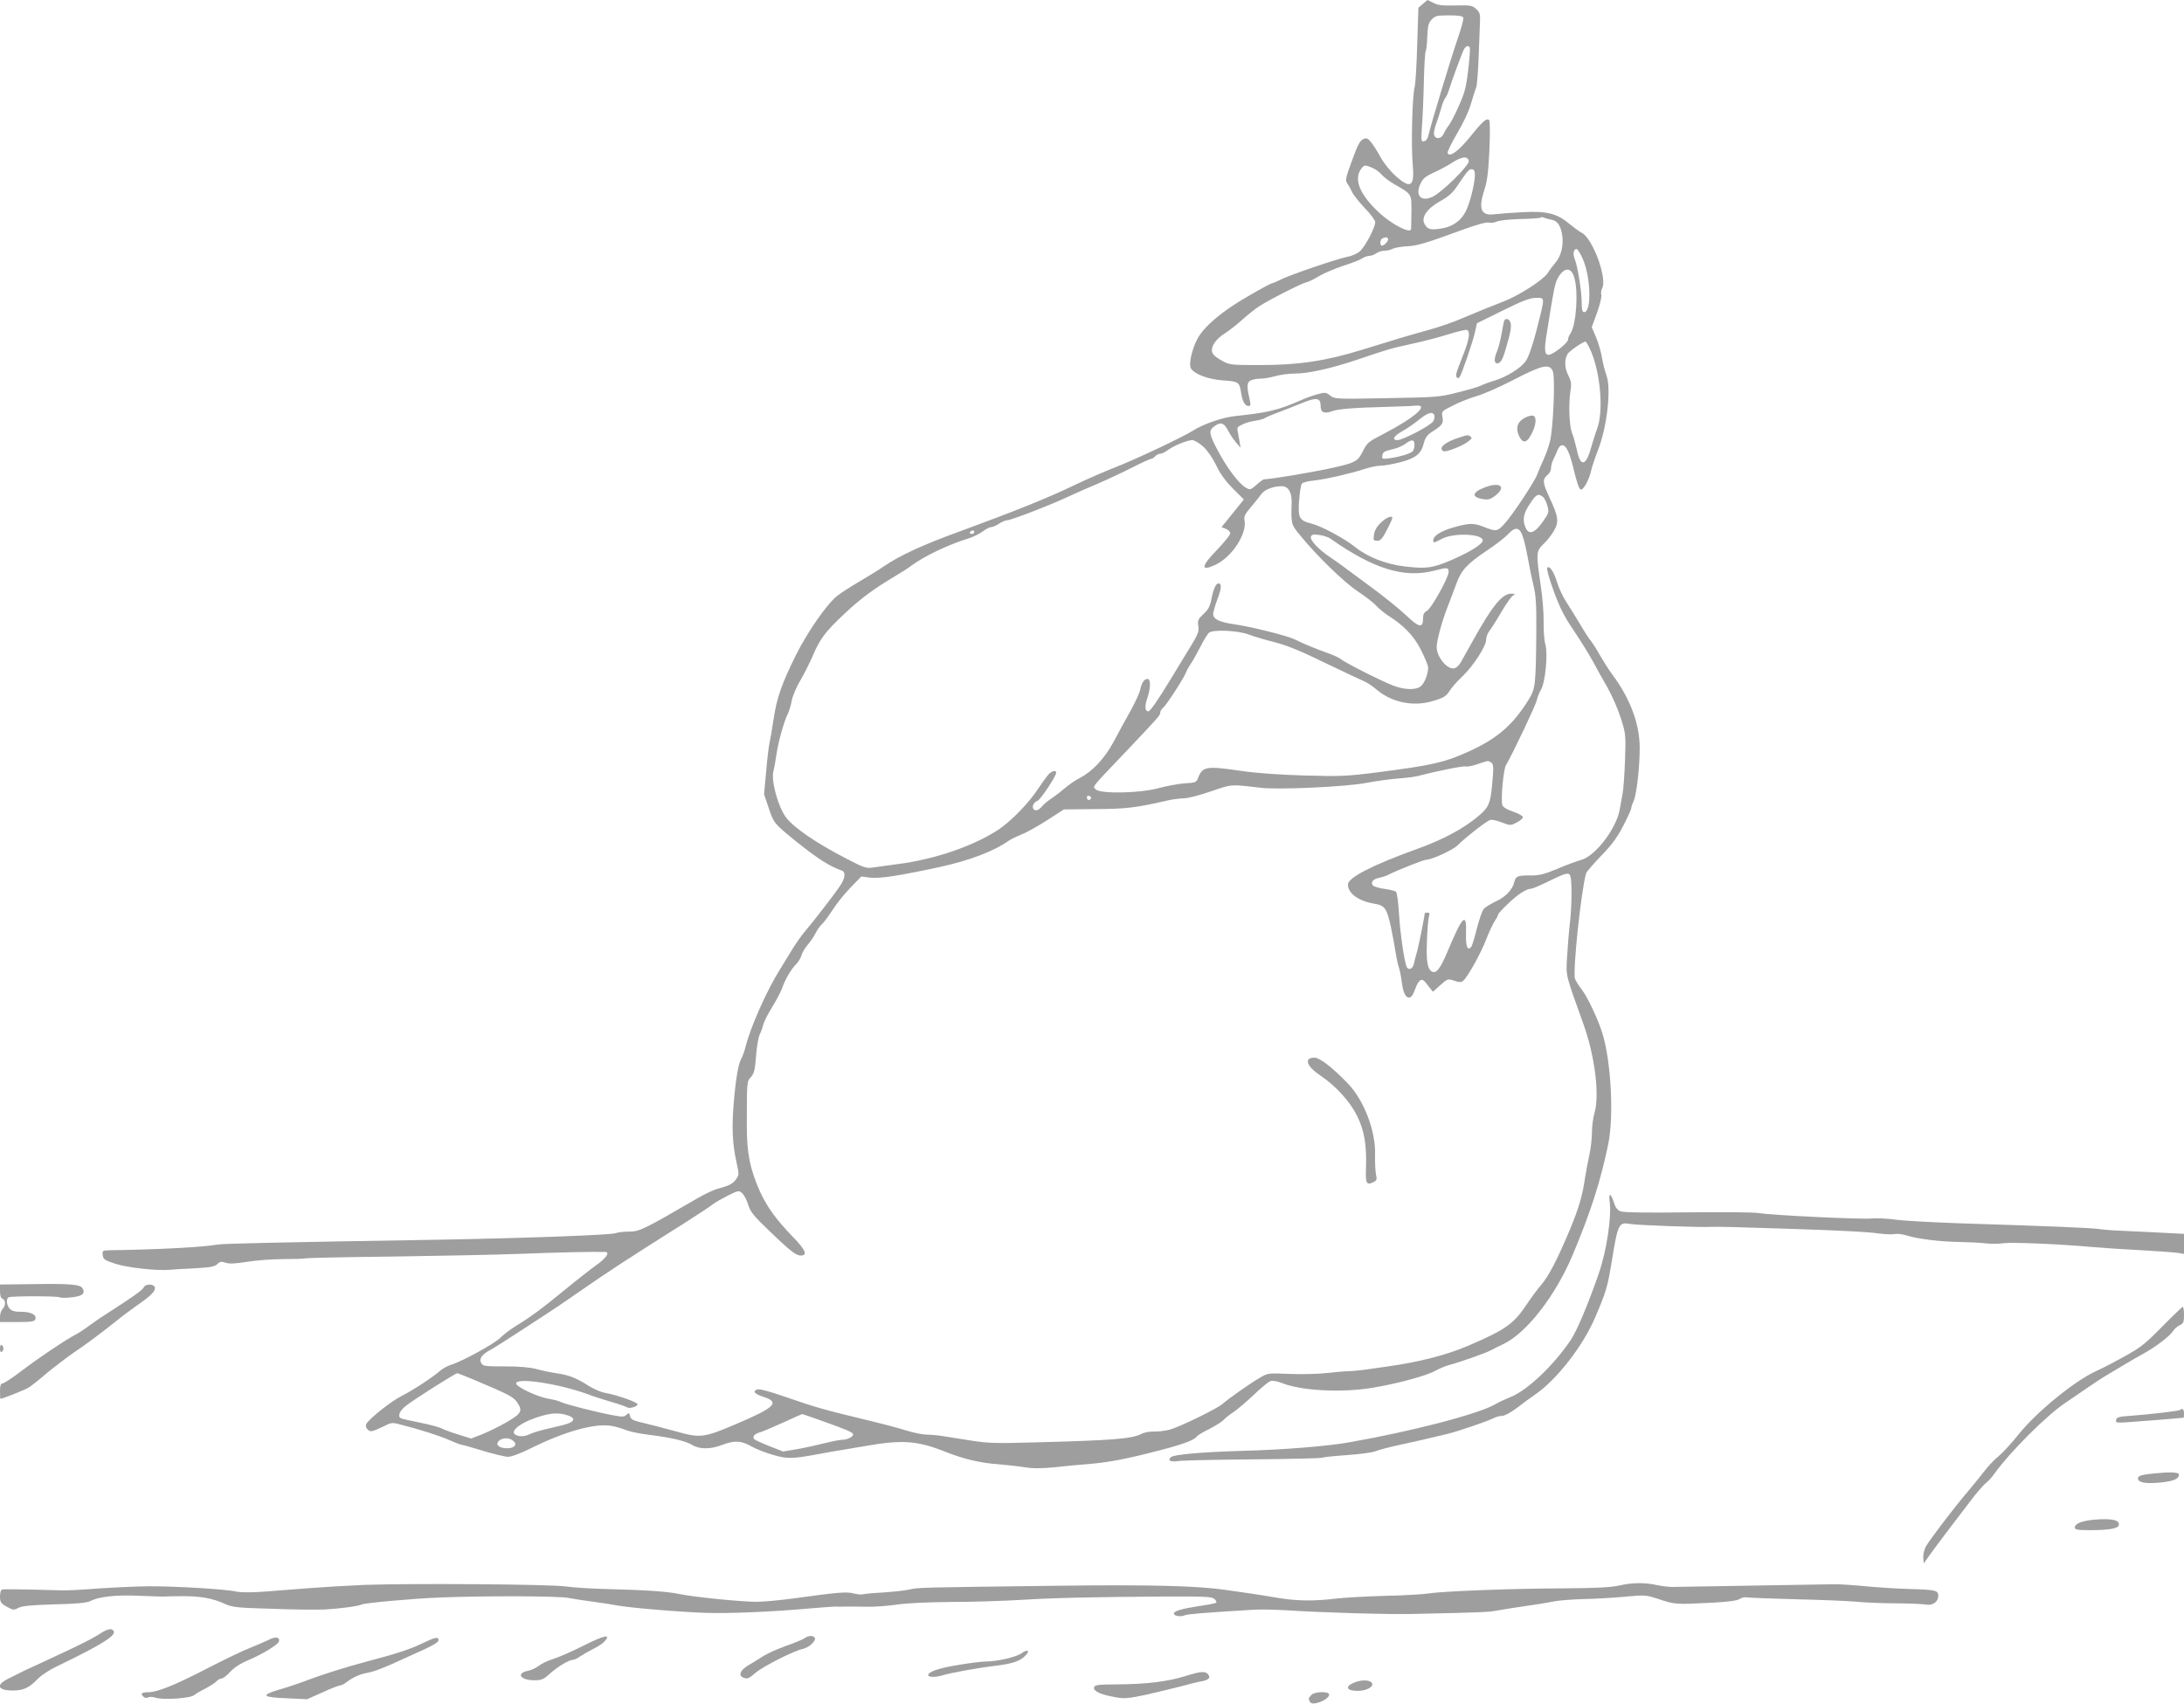 <?xml version="1.0" standalone="no"?>
<!DOCTYPE svg PUBLIC "-//W3C//DTD SVG 20010904//EN"
 "http://www.w3.org/TR/2001/REC-SVG-20010904/DTD/svg10.dtd">
<svg version="1.0" xmlns="http://www.w3.org/2000/svg"
 width="1280pt" height="999pt" viewBox="0 0 1280 999"
 preserveAspectRatio="xMidYMid meet">
<g transform="translate(0,999) scale(0.1,-0.1)"
fill="#9e9e9e" stroke="none">
<path d="M8339 9967 l-26 -22 -7 -215 c-3 -118 -10 -231 -15 -250 -14 -51 -21
-340 -12 -445 13 -140 -9 -157 -100 -76 -31 28 -69 75 -87 108 -17 32 -42 71
-55 88 -21 25 -28 28 -48 19 -19 -9 -33 -36 -65 -125 -38 -102 -40 -116 -28
-134 8 -11 21 -34 29 -52 8 -17 42 -59 75 -94 33 -34 60 -71 60 -81 0 -32 -60
-146 -91 -172 -15 -13 -47 -27 -70 -31 -53 -9 -350 -110 -397 -136 -20 -10
-41 -19 -46 -19 -5 0 -69 -34 -142 -77 -150 -86 -256 -175 -296 -249 -32 -60
-52 -148 -39 -172 18 -34 101 -66 189 -72 91 -6 96 -9 106 -73 8 -51 23 -77
43 -77 12 0 14 6 9 28 -19 82 -19 105 -1 119 11 7 37 13 59 13 23 0 63 7 90
15 27 8 78 15 113 15 80 0 211 29 366 81 183 62 192 65 324 94 67 14 163 40
214 56 51 16 99 27 106 25 21 -9 15 -54 -21 -145 -19 -47 -37 -96 -40 -108 -7
-24 8 -40 20 -21 13 21 75 202 88 258 l12 55 150 74 c115 57 159 74 194 75 52
1 52 1 27 -104 -35 -146 -65 -239 -85 -267 -29 -41 -109 -91 -182 -114 -34
-10 -70 -24 -82 -30 -11 -6 -71 -24 -133 -39 -108 -28 -125 -29 -417 -34 -300
-6 -306 -5 -332 15 -25 20 -31 20 -74 8 -26 -7 -66 -21 -90 -32 -142 -62 -195
-75 -392 -96 -76 -8 -186 -46 -251 -87 -62 -39 -347 -173 -452 -213 -56 -22
-165 -69 -242 -106 -151 -73 -353 -154 -672 -271 -213 -77 -351 -141 -443
-204 -30 -21 -95 -61 -145 -90 -49 -29 -107 -66 -127 -82 -61 -48 -172 -207
-241 -344 -84 -168 -115 -256 -133 -379 -8 -55 -19 -118 -24 -140 -5 -22 -14
-99 -20 -171 l-12 -130 28 -83 c29 -87 32 -90 163 -196 125 -100 194 -144 264
-168 25 -9 21 -46 -11 -92 -34 -51 -155 -207 -201 -261 -20 -23 -52 -68 -72
-100 -20 -33 -54 -88 -76 -124 -78 -123 -175 -342 -203 -455 -7 -27 -18 -59
-25 -70 -18 -32 -33 -119 -45 -264 -12 -146 -7 -237 17 -347 15 -68 15 -72 -3
-97 -19 -27 -39 -37 -109 -56 -22 -6 -76 -31 -120 -57 -313 -182 -337 -194
-400 -194 -30 0 -64 -4 -77 -9 -29 -11 -528 -29 -1018 -38 -971 -16 -1283 -23
-1315 -29 -86 -15 -346 -29 -623 -33 -52 -1 -53 -2 -50 -28 3 -25 11 -31 73
-51 69 -23 243 -42 315 -36 19 2 87 6 150 9 93 5 119 10 134 25 15 15 24 16
48 8 21 -8 55 -6 126 5 53 9 150 16 214 16 65 0 121 2 125 4 5 3 240 8 523 11
283 4 619 11 745 16 190 8 433 13 493 11 28 -2 5 -36 -50 -75 -32 -23 -113
-86 -180 -141 -145 -119 -212 -168 -293 -217 -33 -20 -73 -51 -90 -68 -32 -34
-224 -140 -290 -160 -22 -7 -51 -23 -65 -35 -41 -37 -158 -114 -229 -150 -61
-31 -185 -130 -204 -162 -10 -16 8 -43 30 -43 7 0 37 12 66 26 48 25 56 26 97
15 122 -31 231 -66 291 -92 36 -16 70 -29 76 -29 6 0 62 -16 124 -35 63 -19
129 -35 147 -35 18 0 70 19 121 44 206 104 389 155 486 137 28 -5 66 -17 86
-25 20 -8 76 -20 125 -26 133 -16 221 -37 258 -59 44 -28 109 -28 176 -2 74
28 113 27 174 -8 28 -16 87 -39 131 -51 85 -24 109 -23 295 12 30 6 78 14 105
18 28 5 88 15 135 23 218 38 306 32 469 -33 112 -44 204 -66 316 -74 44 -4
111 -11 149 -17 49 -8 99 -8 180 0 61 7 136 14 166 16 132 10 227 27 400 71
176 44 251 71 265 94 4 6 37 26 74 44 37 19 73 42 81 51 8 9 34 31 59 47 25
17 80 64 121 103 41 40 85 75 96 79 13 4 42 -1 71 -13 112 -44 348 -56 523
-27 143 23 319 71 370 99 25 14 65 31 90 37 54 14 207 68 235 83 11 6 46 24
78 39 136 66 303 282 404 521 106 253 163 429 209 652 33 164 16 485 -35 649
-27 85 -88 214 -122 257 -16 20 -33 48 -38 61 -15 39 36 522 65 619 2 8 42 54
87 101 63 65 95 108 130 176 26 50 47 96 47 102 0 7 6 26 14 43 18 40 36 200
36 313 0 139 -56 290 -160 429 -21 28 -52 78 -71 110 -18 33 -42 71 -53 85
-12 14 -41 59 -65 100 -25 41 -61 100 -81 131 -20 30 -44 82 -54 115 -20 64
-44 100 -58 86 -5 -5 11 -63 38 -137 36 -98 63 -152 118 -232 39 -58 88 -137
110 -177 21 -39 60 -110 88 -158 27 -48 62 -129 78 -180 28 -88 29 -98 24
-242 -3 -83 -9 -171 -14 -196 -5 -25 -12 -65 -16 -89 -16 -112 -142 -279 -227
-302 -23 -6 -85 -29 -137 -51 -76 -32 -107 -40 -155 -40 -80 1 -92 -4 -100
-39 -10 -44 -53 -89 -110 -114 -27 -13 -58 -32 -68 -42 -10 -11 -28 -64 -42
-118 -13 -54 -28 -102 -34 -108 -21 -21 -31 6 -29 80 5 130 -20 106 -107 -102
-42 -100 -65 -131 -89 -122 -30 12 -38 58 -33 182 2 66 8 130 12 143 6 17 3
22 -9 22 -9 0 -16 -2 -16 -4 0 -14 -33 -180 -44 -221 -8 -27 -17 -62 -20 -77
-6 -27 -29 -37 -40 -19 -14 22 -38 185 -46 304 -4 71 -12 133 -18 139 -5 5
-35 13 -66 17 -31 4 -62 13 -68 19 -18 18 -2 39 34 46 18 3 47 13 63 22 41 21
199 84 213 84 33 0 155 56 184 84 46 46 169 142 191 149 9 4 40 -3 68 -14 51
-19 52 -19 88 -1 20 10 36 25 36 32 0 7 -26 22 -57 32 -38 13 -59 26 -63 39
-10 31 6 204 20 231 46 80 177 358 182 383 3 17 14 44 24 61 26 44 42 210 26
267 -7 23 -11 83 -10 132 1 50 -7 148 -18 219 -27 183 -26 195 17 237 20 18
47 53 61 77 31 53 27 83 -28 200 -40 87 -40 102 -5 132 9 7 16 23 16 35 0 13
6 36 14 52 8 15 19 40 25 56 6 15 17 27 26 27 25 0 45 -43 71 -154 18 -72 30
-106 40 -106 16 0 49 61 59 110 4 19 22 74 41 123 53 135 78 360 49 437 -9 25
-21 71 -26 102 -5 32 -20 85 -34 119 l-26 61 31 85 c17 47 28 94 25 104 -3 10
-1 28 5 39 31 58 -55 291 -119 325 -14 7 -48 32 -75 54 -71 60 -132 75 -275
67 -64 -3 -137 -9 -162 -12 -80 -10 -96 30 -59 145 16 46 23 105 29 229 4 94
4 171 -1 177 -14 16 -38 -5 -111 -96 -68 -84 -122 -124 -133 -96 -2 7 23 59
56 115 36 61 69 130 81 174 12 40 25 82 30 93 5 11 12 92 15 180 3 88 7 183 8
210 2 42 -2 54 -23 73 -22 20 -33 22 -120 20 -75 -2 -103 1 -130 15 -19 9 -35
17 -35 17 -1 -1 -13 -11 -27 -23z m237 -80 c3 -8 -11 -61 -31 -118 -40 -116
-157 -502 -171 -564 -6 -27 -15 -41 -28 -43 -17 -4 -18 2 -12 90 4 51 9 168
11 261 2 92 7 172 11 178 4 7 8 45 9 86 3 62 7 79 26 99 20 21 31 24 101 24
57 0 80 -4 84 -13z m38 -175 c3 -5 -1 -64 -9 -131 -12 -104 -21 -136 -56 -214
-22 -51 -49 -101 -58 -112 -9 -11 -22 -32 -29 -47 -13 -32 -48 -38 -57 -9 -3
10 2 38 11 62 9 24 22 66 30 93 7 26 18 54 24 61 6 7 15 26 20 42 18 58 78
221 89 242 12 22 26 27 35 13z m-6 -666 c5 -24 -156 -183 -211 -209 -69 -33
-105 7 -71 78 13 28 30 42 78 64 34 15 84 42 111 60 54 34 88 37 93 7z m-565
-40 c18 -7 42 -25 54 -39 12 -15 46 -40 75 -57 103 -59 101 -55 100 -161 -1
-52 -1 -97 -2 -101 -2 -32 -118 29 -193 101 -108 102 -143 189 -101 249 18 26
24 27 67 8z m601 -46 c-2 -53 -30 -163 -53 -208 -28 -56 -78 -91 -141 -101
-66 -11 -84 -6 -101 26 -21 39 13 89 92 134 46 25 74 50 97 85 62 92 73 105
90 102 12 -3 17 -13 16 -38z m449 -258 c36 -6 56 -37 64 -99 6 -58 -9 -116
-41 -153 -12 -14 -33 -41 -46 -62 -27 -40 -168 -131 -260 -166 -63 -24 -150
-60 -265 -108 -44 -18 -123 -45 -175 -59 -109 -30 -200 -57 -389 -116 -207
-64 -369 -89 -590 -89 -180 0 -184 0 -232 27 -30 16 -52 35 -55 49 -8 33 22
77 75 110 25 16 71 52 103 81 31 28 76 64 100 79 66 42 240 130 271 138 15 3
50 20 77 37 27 16 90 43 140 60 51 16 102 36 113 44 12 8 31 15 42 15 12 0 30
7 41 15 10 8 32 15 47 15 16 0 38 5 50 12 12 6 48 12 79 14 60 2 112 17 327
96 87 32 143 47 158 43 13 -3 33 0 45 6 13 7 73 13 136 15 62 1 116 5 120 8 3
4 13 4 21 0 9 -4 29 -9 44 -12z m-958 -111 c6 -10 -21 -41 -36 -41 -14 0 -11
38 4 43 19 8 25 8 32 -2z m1141 -118 c48 -108 53 -313 8 -313 -10 0 -14 14
-14 58 0 64 -24 213 -41 254 -12 30 -7 58 11 58 6 0 22 -26 36 -57z m-50 -108
c26 -84 12 -280 -22 -330 -8 -11 -14 -27 -14 -36 0 -19 -89 -89 -113 -89 -25
0 -28 30 -11 130 8 52 17 109 20 125 21 127 28 163 40 187 36 71 81 77 100 13z
m101 -440 c54 -133 71 -346 34 -447 -11 -29 -27 -81 -37 -115 -29 -107 -62
-111 -82 -12 -8 35 -20 80 -28 99 -17 41 -22 171 -10 247 7 44 5 58 -13 94
-22 41 -23 95 -3 125 12 18 95 75 105 71 5 -1 20 -30 34 -62z m-226 -112 c15
-38 2 -337 -17 -411 -8 -31 -25 -79 -38 -107 -13 -27 -29 -66 -36 -85 -16 -44
-148 -243 -194 -292 -40 -44 -48 -45 -116 -18 -64 25 -86 25 -179 -1 -75 -21
-121 -50 -121 -76 0 -17 2 -17 52 9 69 36 238 29 238 -10 0 -22 -78 -70 -190
-118 -105 -44 -141 -49 -264 -35 -113 13 -220 55 -295 115 -59 48 -196 122
-253 136 -74 19 -82 34 -74 137 3 47 11 92 16 98 6 7 37 15 70 18 71 8 212 40
295 67 33 11 76 20 96 20 20 0 71 9 115 20 92 24 124 50 139 113 8 31 20 47
45 64 64 40 71 51 64 88 -6 34 -6 34 64 69 39 20 101 44 139 55 37 10 134 53
215 95 167 87 211 96 229 49z m-1361 -204 c0 -37 21 -46 66 -30 38 14 128 21
324 26 74 2 148 5 165 7 87 9 -1 -69 -185 -165 -94 -49 -97 -51 -125 -107 -27
-54 -44 -63 -168 -91 -121 -27 -354 -66 -409 -69 -4 0 -24 -14 -44 -32 -34
-30 -38 -31 -62 -17 -41 23 -114 120 -167 222 -52 99 -53 115 -11 143 33 21
51 14 75 -33 11 -21 32 -51 46 -68 l26 -30 -6 35 c-3 19 -8 47 -11 61 -5 22
-1 28 28 41 18 9 53 19 78 22 24 4 49 11 55 16 5 4 35 17 65 28 30 11 93 36
140 55 96 40 120 37 120 -14z m666 -53 c3 -8 1 -24 -6 -35 -12 -24 -178 -111
-210 -111 -35 0 -22 24 28 52 27 15 71 45 98 67 51 42 81 51 90 27z m-1355
-183 c25 -23 55 -66 76 -109 23 -50 54 -92 98 -137 l65 -65 -42 -52 c-24 -29
-53 -66 -66 -82 l-23 -28 25 -10 c14 -5 26 -17 26 -27 0 -9 -34 -51 -75 -94
-98 -100 -101 -133 -8 -88 94 45 182 181 167 258 -5 23 2 37 38 79 23 28 51
62 61 76 18 26 70 46 119 46 38 0 60 -36 58 -97 -4 -121 -3 -128 48 -189 95
-118 258 -276 337 -329 44 -29 94 -67 110 -85 17 -18 48 -44 70 -58 92 -58
151 -119 193 -202 23 -45 42 -92 42 -104 0 -37 -21 -90 -42 -108 -27 -24 -94
-23 -160 2 -65 24 -287 136 -309 156 -8 7 -40 22 -70 33 -69 24 -154 59 -199
82 -44 22 -259 76 -360 90 -83 12 -120 30 -120 59 0 11 11 50 25 87 25 65 26
93 6 93 -15 0 -30 -34 -41 -92 -8 -41 -18 -61 -46 -87 -32 -30 -36 -38 -31
-71 5 -38 3 -42 -90 -193 -10 -16 -40 -66 -68 -112 -76 -126 -124 -195 -135
-195 -20 0 -22 30 -6 77 20 58 21 113 2 113 -20 0 -35 -22 -43 -61 -3 -19 -29
-74 -56 -124 -28 -49 -73 -132 -100 -183 -54 -100 -125 -175 -201 -214 -22
-11 -63 -39 -91 -63 -27 -23 -63 -50 -80 -61 -16 -10 -38 -29 -48 -41 -19 -24
-42 -30 -51 -14 -9 14 4 40 24 46 17 5 110 145 110 165 0 18 -26 11 -47 -12
-11 -13 -36 -48 -56 -78 -56 -86 -158 -191 -233 -242 -145 -96 -372 -175 -589
-203 -55 -8 -121 -17 -146 -20 -42 -7 -54 -3 -165 55 -170 88 -302 178 -347
238 -47 63 -89 215 -74 272 5 19 13 64 18 100 11 73 44 191 65 233 8 15 19 50
24 79 6 29 28 82 50 118 21 36 53 99 71 140 44 104 73 144 186 250 96 91 174
148 303 225 36 21 76 47 90 58 75 56 216 124 340 162 25 8 61 26 80 40 18 14
41 25 49 25 9 0 30 9 46 20 17 11 38 20 47 20 24 0 271 96 373 145 28 13 97
44 155 68 58 25 150 68 205 96 55 28 105 51 111 51 6 0 17 7 24 15 7 8 20 15
30 15 9 0 29 10 44 21 32 25 112 58 143 59 13 0 41 -17 64 -37z m1239 8 c0
-16 -6 -33 -12 -38 -18 -14 -74 -31 -131 -39 -47 -6 -49 -6 -45 17 2 18 13 25
54 34 29 6 65 21 80 33 40 29 54 27 54 -7z m752 -303 c9 -7 21 -31 27 -53 10
-38 9 -43 -28 -95 -46 -65 -80 -77 -99 -35 -21 45 -14 85 24 141 36 56 49 63
76 42z m-111 -253 c9 -33 21 -89 27 -125 6 -36 19 -99 29 -140 15 -61 18 -113
17 -275 -3 -310 -5 -331 -44 -395 -93 -151 -187 -232 -360 -309 -133 -60 -206
-77 -515 -117 -195 -25 -226 -26 -440 -20 -144 4 -281 14 -365 26 -212 31
-232 28 -259 -42 -9 -24 -15 -27 -78 -30 -37 -3 -104 -15 -148 -27 -108 -31
-344 -36 -372 -9 -20 20 -39 -4 191 238 177 187 186 197 186 213 0 8 7 21 17
28 20 17 121 173 134 207 5 14 18 36 28 51 10 14 35 58 55 97 20 40 43 78 52
85 24 20 173 13 233 -11 26 -10 93 -30 149 -44 74 -19 153 -51 294 -120 106
-51 208 -99 227 -107 19 -7 53 -29 77 -50 91 -78 221 -104 337 -67 57 17 73
27 92 57 12 20 47 59 76 86 63 60 139 177 139 215 0 15 8 38 19 51 10 13 42
63 70 111 28 48 59 92 69 97 14 9 13 10 -10 11 -54 0 -111 -70 -224 -273 -27
-48 -58 -104 -70 -125 -12 -23 -29 -38 -43 -40 -41 -6 -101 68 -101 125 0 37
31 151 64 235 15 38 37 98 51 135 29 81 63 117 180 196 50 33 104 75 122 94
48 52 73 44 94 -32z m-3221 45 c0 -5 -7 -10 -16 -10 -8 0 -12 5 -9 10 3 6 10
10 16 10 5 0 9 -4 9 -10z m2085 -36 c256 -180 434 -235 612 -189 76 20 83 19
83 -8 0 -33 -101 -214 -127 -228 -17 -9 -23 -21 -23 -46 0 -57 -24 -52 -98 19
-37 35 -130 111 -207 167 -77 57 -151 112 -165 122 -14 11 -47 34 -75 53 -69
46 -119 101 -112 120 5 13 16 15 49 10 24 -3 52 -13 63 -20z m943 -1313 c16
-10 17 -27 7 -131 -10 -110 -20 -133 -78 -182 -88 -75 -208 -139 -357 -193
-267 -96 -410 -170 -410 -210 0 -52 62 -97 152 -112 63 -10 76 -27 99 -133 11
-52 24 -123 29 -156 5 -34 14 -73 19 -87 5 -14 13 -53 17 -87 7 -60 25 -95 47
-87 12 4 20 18 37 64 7 17 18 34 26 37 14 5 18 2 53 -44 l19 -24 41 37 c46 41
46 41 90 26 24 -8 35 -8 46 1 26 21 105 163 136 245 17 44 40 92 50 107 10 14
19 30 19 36 0 5 26 34 58 64 57 55 108 88 135 88 7 0 55 20 106 45 102 50 117
53 125 28 10 -32 8 -185 -4 -283 -6 -52 -13 -140 -16 -195 -6 -110 -10 -92 95
-385 68 -188 97 -419 66 -524 -8 -27 -15 -79 -15 -115 0 -36 -7 -95 -15 -131
-8 -36 -19 -95 -25 -132 -15 -107 -38 -184 -92 -313 -73 -173 -122 -267 -166
-318 -21 -24 -60 -77 -86 -116 -75 -113 -124 -147 -346 -242 -125 -53 -285
-94 -465 -119 -44 -6 -107 -15 -140 -20 -33 -4 -73 -8 -90 -8 -16 0 -75 -5
-130 -11 -54 -6 -154 -8 -222 -5 -121 5 -123 5 -170 -23 -54 -31 -187 -125
-218 -153 -30 -27 -253 -136 -310 -151 -27 -7 -69 -12 -93 -11 -23 1 -56 -5
-73 -14 -57 -29 -170 -38 -645 -50 -199 -6 -258 -4 -345 10 -57 9 -132 21
-165 26 -34 6 -80 10 -103 10 -23 0 -76 11 -119 24 -42 14 -162 45 -267 70
-215 52 -266 66 -453 131 -81 28 -140 44 -153 40 -31 -10 -17 -27 37 -44 98
-32 65 -63 -169 -162 -181 -77 -203 -80 -342 -41 -61 17 -145 39 -188 49 -66
15 -79 21 -84 41 -5 20 -7 21 -22 8 -14 -13 -25 -13 -86 -1 -96 18 -275 64
-297 76 -11 6 -42 14 -71 19 -65 10 -192 70 -192 90 0 37 251 -1 425 -65 19
-8 76 -26 125 -41 50 -14 95 -30 100 -34 13 -9 58 3 62 17 4 12 -122 56 -192
68 -22 4 -62 21 -90 38 -73 47 -121 67 -189 76 -34 5 -88 16 -121 25 -39 11
-102 16 -187 16 -119 0 -128 1 -138 21 -14 24 6 51 55 76 16 9 82 50 146 92
64 42 143 93 175 114 33 21 118 78 189 128 192 133 273 186 642 419 67 43 134
87 149 99 15 12 56 35 91 53 61 30 64 30 83 13 11 -10 27 -40 35 -67 12 -41
31 -65 126 -156 121 -116 154 -142 182 -142 42 0 29 32 -45 108 -100 104 -150
173 -193 265 -59 130 -79 230 -78 392 0 255 0 256 24 281 18 20 24 41 30 123
4 55 14 112 22 128 8 15 17 42 21 58 4 17 27 62 52 102 24 39 51 90 59 113 18
52 51 107 82 139 13 13 26 36 30 50 3 14 19 41 34 59 16 18 38 50 48 70 11 21
27 45 37 53 10 8 38 46 63 84 25 39 73 99 107 133 l62 64 53 -7 c58 -6 168 11
409 63 173 38 315 92 401 153 14 10 48 26 75 37 28 10 95 48 150 83 l99 64
185 2 c181 1 233 7 430 52 25 6 64 10 87 11 23 0 95 18 160 41 126 43 111 42
291 21 104 -13 502 6 617 28 55 11 138 22 185 26 47 3 101 10 120 15 111 29
265 60 280 56 10 -3 42 4 71 14 63 21 60 21 77 10z m-2344 -212 c-8 -14 -24
-10 -24 6 0 9 6 12 15 9 8 -4 12 -10 9 -15z m-3603 -3413 c189 -80 216 -94
238 -124 36 -52 29 -67 -56 -117 -43 -25 -108 -57 -145 -72 l-67 -26 -73 23
c-40 12 -86 29 -101 37 -16 8 -74 23 -129 34 -55 11 -104 22 -109 25 -20 12
-7 44 29 72 43 35 291 192 302 192 4 0 54 -20 111 -44z m545 -206 c13 -5 24
-14 24 -19 0 -18 -27 -29 -123 -50 -54 -12 -111 -28 -127 -36 -33 -17 -68 -19
-90 -5 -36 23 45 80 159 111 64 18 107 17 157 -1z m1480 -29 c147 -52 184 -68
184 -80 0 -14 -34 -31 -63 -31 -13 0 -59 -9 -103 -20 -43 -11 -116 -27 -161
-35 l-83 -14 -77 30 c-43 17 -84 36 -91 41 -16 14 0 34 34 42 13 4 73 29 132
56 59 27 110 50 113 50 4 0 55 -17 115 -39z m-1811 -115 c30 -22 12 -46 -33
-46 -41 0 -66 17 -54 36 16 25 60 30 87 10z"/>
<path d="M8939 7542 c-46 -23 -58 -61 -36 -108 23 -47 46 -42 75 16 25 50 29
95 8 103 -8 3 -29 -2 -47 -11z"/>
<path d="M8555 7426 c-86 -27 -127 -61 -96 -81 13 -8 114 31 146 57 21 16 24
23 13 29 -16 10 -14 11 -63 -5z"/>
<path d="M8705 7134 c-78 -29 -84 -59 -13 -70 28 -5 43 -1 66 16 73 54 39 88
-53 54z"/>
<path d="M8095 6928 c-24 -22 -38 -45 -42 -70 -5 -35 -4 -38 19 -38 19 0 30
12 56 63 18 34 32 65 32 70 0 17 -33 5 -65 -25z"/>
<path d="M7667 3777 c-9 -23 16 -54 73 -93 92 -62 175 -155 216 -240 40 -84
54 -165 50 -296 -4 -93 2 -107 39 -90 25 12 26 16 19 50 -4 20 -6 70 -5 110 5
140 -65 324 -161 422 -94 97 -164 150 -196 150 -17 0 -32 -6 -35 -13z"/>
<path d="M8815 8108 c-2 -7 -9 -42 -15 -78 -7 -36 -18 -80 -26 -99 -18 -42
-18 -71 0 -71 20 0 32 19 51 85 29 98 34 129 28 153 -6 24 -31 30 -38 10z"/>
<path d="M9434 2945 c12 -87 -18 -286 -62 -415 -62 -180 -129 -340 -166 -395
-101 -150 -256 -297 -354 -335 -31 -13 -71 -31 -87 -41 -96 -57 -482 -158
-857 -224 -128 -23 -389 -44 -623 -50 -239 -7 -403 -21 -422 -37 -23 -19 -2
-30 41 -23 22 4 220 8 438 10 219 2 402 6 408 10 5 3 70 10 144 15 74 5 149
15 168 23 19 8 90 26 159 41 68 15 142 31 164 37 22 6 60 14 85 20 53 11 243
75 282 95 15 8 38 14 52 14 14 0 52 20 88 48 35 27 83 62 108 79 124 86 277
282 348 448 66 154 73 180 98 329 36 222 41 233 108 221 47 -8 420 -21 476
-17 23 2 180 -2 475 -12 304 -10 445 -18 508 -27 38 -5 79 -6 92 -3 13 3 46
-1 72 -9 61 -20 202 -37 318 -38 50 -1 115 -4 145 -8 30 -3 76 -3 102 1 48 7
333 -5 518 -22 58 -5 188 -14 290 -19 102 -6 200 -13 218 -16 l32 -6 0 59 0
59 -157 8 c-87 4 -189 9 -227 11 -39 1 -93 6 -120 10 -50 6 -247 15 -816 33
-162 6 -332 15 -376 22 -45 6 -105 9 -135 6 -60 -6 -586 19 -664 32 -27 5
-214 6 -415 4 -233 -3 -375 -1 -392 6 -18 7 -30 22 -38 48 -20 61 -33 65 -26
8z"/>
<path d="M183 2462 l-183 -2 0 -39 c0 -25 5 -41 15 -45 19 -7 19 -40 0 -60 -8
-8 -15 -28 -15 -45 l0 -31 100 0 c84 0 102 3 107 16 10 26 -25 44 -82 44 -38
0 -56 5 -68 18 -19 21 -22 57 -7 67 14 8 287 8 301 0 5 -4 37 -4 70 0 63 7 81
23 62 54 -14 22 -78 27 -300 23z"/>
<path d="M843 2444 c-5 -15 -65 -57 -202 -145 -31 -19 -81 -53 -111 -75 -30
-23 -70 -49 -88 -58 -59 -31 -205 -129 -310 -208 -56 -43 -109 -78 -117 -78
-11 0 -15 -12 -15 -45 0 -25 1 -45 3 -45 11 0 147 54 167 67 14 9 62 47 106
85 45 37 115 90 155 118 75 50 164 117 254 189 28 23 82 63 120 90 84 58 109
85 102 106 -8 20 -56 19 -64 -1z"/>
<path d="M12670 2211 c-113 -114 -123 -122 -290 -211 -19 -11 -62 -32 -94 -47
-129 -59 -350 -240 -455 -371 -39 -49 -91 -106 -116 -127 -25 -20 -63 -60 -85
-89 -21 -28 -64 -80 -94 -116 -87 -102 -231 -292 -250 -328 -9 -18 -16 -48
-14 -65 l3 -32 30 43 c36 51 195 261 265 351 28 35 60 71 71 79 11 8 34 33 50
56 88 123 302 337 409 409 47 32 113 77 146 100 34 23 77 51 95 62 19 11 65
39 104 62 38 23 92 54 119 69 67 36 151 100 171 130 9 14 27 30 41 36 21 10
24 18 24 60 0 26 -3 47 -7 47 -5 -1 -60 -54 -123 -118z"/>
<path d="M0 2085 c0 -15 4 -24 10 -20 5 3 10 12 10 20 0 8 -4 17 -10 20 -6 4
-10 -5 -10 -20z"/>
<path d="M12778 1725 c-6 -6 -166 -25 -283 -34 -77 -5 -90 -9 -93 -25 -4 -17
2 -18 85 -12 78 5 304 24 311 25 1 1 2 12 2 26 0 23 -10 32 -22 20z"/>
<path d="M12630 1353 c-76 -7 -100 -14 -100 -29 0 -25 44 -33 129 -25 81 8
111 21 111 47 0 14 -49 16 -140 7z"/>
<path d="M12270 1081 c-71 -7 -110 -23 -110 -46 0 -12 17 -15 88 -15 109 0
162 9 169 27 12 32 -41 44 -147 34z"/>
<path d="M2135 699 c-93 -4 -233 -12 -310 -18 -77 -6 -198 -15 -270 -21 -82
-6 -145 -6 -170 0 -60 14 -362 32 -515 31 -74 -1 -207 -7 -295 -13 -88 -7
-182 -12 -210 -11 -27 1 -115 3 -195 5 -80 2 -151 2 -158 0 -7 -2 -12 -20 -12
-41 0 -33 5 -40 40 -60 37 -20 41 -21 69 -6 23 11 75 16 211 20 131 3 188 9
209 19 52 27 153 38 293 31 73 -3 139 -5 146 -4 6 1 51 2 100 2 105 1 180 -13
247 -44 46 -21 69 -24 280 -30 127 -5 266 -6 310 -4 89 5 199 20 214 29 14 9
312 36 456 41 274 11 691 9 755 -2 36 -7 103 -17 150 -23 47 -6 107 -16 135
-21 73 -14 370 -39 525 -44 140 -4 382 6 605 26 72 6 138 11 148 11 9 -1 41
-1 70 0 28 0 84 0 124 -1 40 -1 114 5 165 12 57 9 180 15 318 16 124 0 308 6
410 12 196 12 403 17 849 20 237 1 275 -1 289 -15 9 -8 13 -18 10 -21 -3 -4
-49 -13 -101 -20 -102 -16 -147 -29 -147 -44 0 -14 40 -21 64 -10 18 7 96 14
411 33 39 2 124 0 190 -4 196 -13 589 -25 745 -21 370 8 438 10 485 20 28 5
102 17 165 26 63 9 138 21 165 27 28 6 106 12 175 14 69 1 179 8 245 14 119
11 121 11 205 -17 89 -29 90 -29 310 -18 91 5 142 12 157 22 12 8 30 12 40 9
10 -2 137 -7 282 -11 146 -3 306 -10 355 -14 50 -5 156 -10 235 -10 79 0 159
-4 178 -7 40 -8 73 16 73 52 0 31 -18 35 -168 39 -70 2 -185 9 -257 16 -71 7
-152 12 -180 12 -401 -7 -928 -16 -955 -16 -19 0 -59 5 -89 11 -72 16 -147 15
-223 -3 -45 -10 -133 -15 -313 -16 -316 -1 -722 -17 -800 -30 -33 -5 -148 -12
-255 -14 -107 -3 -233 -10 -280 -15 -136 -17 -237 -16 -350 3 -58 10 -134 22
-170 27 -36 5 -98 14 -139 20 -168 24 -444 31 -991 24 -802 -10 -811 -10 -860
-22 -25 -6 -92 -13 -150 -17 -58 -3 -113 -8 -122 -11 -10 -3 -34 0 -55 5 -40
11 -92 7 -358 -30 -77 -10 -171 -19 -210 -19 -91 0 -361 27 -450 45 -77 16
-201 24 -435 30 -85 2 -191 9 -235 15 -90 13 -905 19 -1180 9z"/>
<path d="M575 406 c-27 -18 -126 -68 -220 -111 -93 -43 -190 -88 -215 -100
-25 -12 -66 -33 -92 -46 -75 -37 -62 -69 27 -69 61 0 94 15 141 63 23 25 73
58 120 80 261 126 346 179 330 206 -12 19 -39 12 -91 -23z"/>
<path d="M3420 343 c-69 -35 -150 -70 -180 -79 -30 -9 -67 -27 -82 -39 -15
-12 -42 -25 -62 -29 -74 -14 -47 -56 36 -56 42 0 54 5 91 39 44 40 112 81 135
81 8 0 26 8 40 19 15 10 50 30 77 44 28 13 59 34 69 46 40 44 -3 35 -124 -26z"/>
<path d="M1579 379 c-20 -10 -71 -32 -113 -49 -42 -16 -149 -68 -239 -114
-194 -101 -304 -146 -357 -146 -41 0 -50 -9 -27 -28 7 -6 18 -7 26 -2 8 4 27
3 43 -2 43 -15 204 -4 226 15 9 8 40 26 68 40 27 14 56 33 63 41 8 9 20 16 29
16 8 0 32 18 52 40 24 26 61 50 108 69 76 32 169 88 176 107 10 26 -18 32 -55
13z"/>
<path d="M4715 386 c-11 -7 -60 -28 -110 -45 -49 -18 -108 -44 -131 -59 -23
-15 -62 -39 -88 -54 -47 -28 -61 -60 -30 -72 25 -10 30 -8 75 30 46 38 224
128 275 138 36 8 80 49 69 65 -9 15 -37 14 -60 -3z"/>
<path d="M2472 355 c-71 -34 -151 -60 -322 -105 -121 -32 -263 -77 -350 -110
-41 -16 -115 -41 -165 -55 -112 -34 -99 -45 56 -51 l109 -5 90 40 c49 23 96
41 104 41 7 0 24 8 37 19 37 28 80 48 124 55 39 7 110 35 210 82 28 12 85 39
128 58 48 22 77 41 77 50 0 23 -17 20 -98 -19z"/>
<path d="M5988 299 c-31 -23 -141 -48 -208 -49 -25 0 -98 -9 -162 -20 -114
-18 -178 -40 -178 -60 0 -13 44 -13 84 -1 49 15 202 43 311 56 104 13 146 28
178 63 25 27 8 35 -25 11z"/>
<path d="M6945 164 c-103 -32 -227 -47 -395 -48 -120 -1 -135 -3 -138 -19 -4
-21 38 -41 124 -56 54 -10 75 -8 180 14 65 15 157 37 204 49 47 13 102 27 122
30 43 8 55 21 38 41 -17 20 -41 18 -135 -11z"/>
<path d="M7933 125 c-55 -24 -38 -49 30 -47 53 2 93 28 76 48 -15 18 -64 17
-106 -1z"/>
<path d="M7686 54 c-18 -18 -19 -24 -7 -43 15 -23 111 16 111 45 0 20 -84 19
-104 -2z"/>
</g>
</svg>
